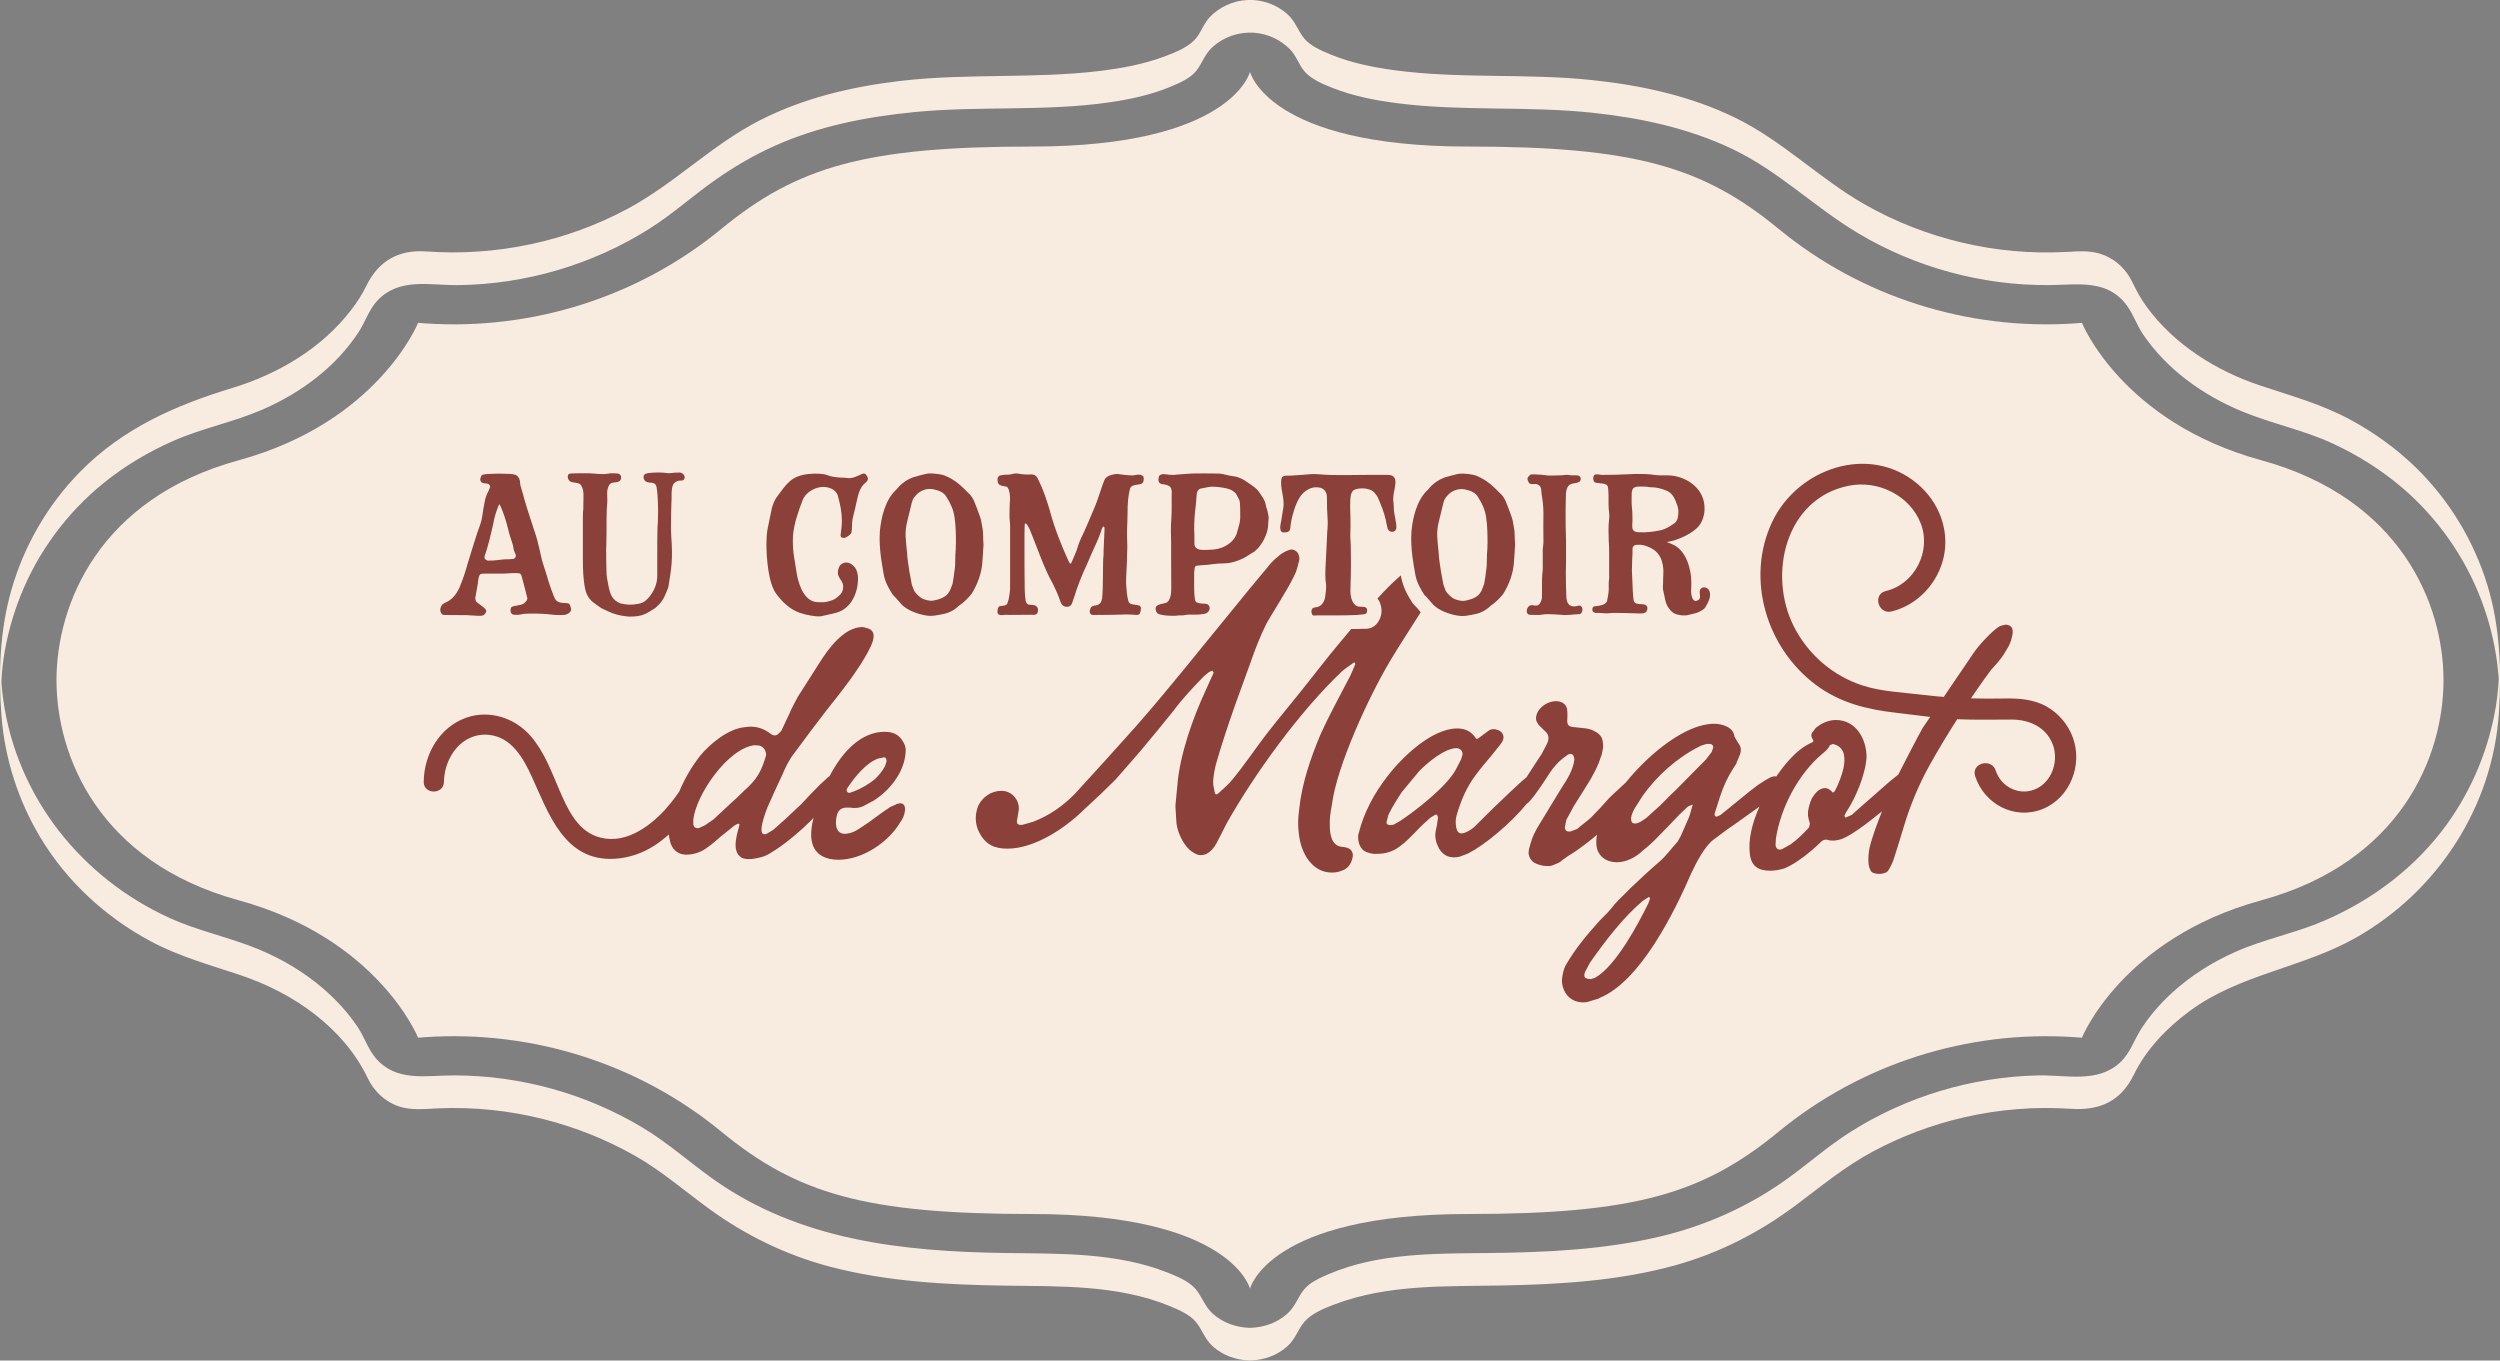 <svg width="147" height="80" viewBox="0 0 147 80" fill="none" xmlns="http://www.w3.org/2000/svg">
<rect x="0" y="0" width="147" height="80" fill="#808080" stroke="none"/>
<g clip-path="url(#clip0_43_6419)">
<path d="M73.503 78.08C72.687 78.055 71.919 77.79 71.306 77.241C70.83 76.815 70.686 76.232 70.288 75.781C69.885 75.324 69.206 75.047 68.658 74.829C65.648 73.633 62.296 73.723 59.115 73.677C53.055 73.59 47.01 72.936 41.952 69.343C40.536 68.338 39.254 67.182 37.757 66.287C36.1 65.297 34.309 64.531 32.447 64.016C30.573 63.498 28.628 63.233 26.683 63.233C25.021 63.233 23.271 63.641 22.063 62.182C21.639 61.67 21.422 60.982 21.052 60.422C20.491 59.573 19.796 58.813 19.026 58.146C17.887 57.16 16.574 56.385 15.182 55.809C13.483 55.107 11.675 54.749 9.993 53.986C4.769 51.618 0.984 46.841 0.192 41.15C0.152 40.865 0.12 40.578 0.096 40.291C0.081 40.115 0.07 39.939 0.062 39.763L0.056 39.623C0.042 39.074 0.04 39.385 0.051 40.553C0.083 39.933 0.121 39.318 0.213 38.702C0.4 37.439 0.739 36.199 1.214 35.013C2.242 32.445 3.924 30.163 6.077 28.415C7.326 27.402 8.717 26.572 10.191 25.924C11.879 25.181 13.696 24.83 15.387 24.103C17.648 23.131 19.754 21.587 21.099 19.505C21.485 18.907 21.707 18.184 22.197 17.666C23.476 16.309 25.277 16.783 26.93 16.765C30.893 16.72 34.821 15.568 38.17 13.459C39.551 12.589 40.754 11.493 42.088 10.56C43.141 9.823 44.253 9.17 45.421 8.635C48.06 7.426 50.931 6.864 53.809 6.586C57.604 6.22 61.451 6.563 65.224 6.019C66.443 5.842 67.673 5.583 68.814 5.105C69.326 4.891 69.999 4.61 70.35 4.153C70.709 3.686 70.844 3.172 71.307 2.756C71.959 2.172 72.836 1.868 73.712 1.923C74.514 1.973 75.281 2.322 75.845 2.892C76.235 3.287 76.369 3.819 76.721 4.217C77.124 4.673 77.801 4.949 78.351 5.168C79.573 5.653 80.885 5.907 82.185 6.072C85.969 6.554 89.813 6.225 93.61 6.627C96.456 6.928 99.284 7.53 101.875 8.768C104.596 10.067 106.689 12.178 109.251 13.71C112.62 15.726 116.537 16.789 120.469 16.764C122.158 16.752 123.925 16.391 125.069 17.976C125.438 18.487 125.648 19.119 126.004 19.648C127.4 21.72 129.532 23.238 131.825 24.187C133.591 24.918 135.469 25.287 137.208 26.099C138.65 26.772 140.008 27.623 141.22 28.653C143.317 30.436 144.938 32.739 145.909 35.307C146.358 36.493 146.672 37.731 146.834 38.989C146.865 39.226 146.891 39.464 146.911 39.703C146.926 39.879 146.937 40.055 146.945 40.231L146.95 40.371C146.965 40.92 146.967 40.61 146.956 39.441C146.92 40.11 146.877 40.772 146.772 41.436C146.374 43.957 145.38 46.382 143.885 48.456C142.053 50.996 139.497 52.926 136.619 54.157C134.925 54.881 133.103 55.228 131.422 55.979C130.086 56.575 128.832 57.362 127.75 58.346C127.052 58.981 126.421 59.696 125.909 60.489C125.484 61.146 125.252 61.928 124.669 62.47C123.338 63.708 121.474 63.197 119.835 63.234C117.891 63.278 115.956 63.586 114.096 64.146C112.245 64.702 110.471 65.508 108.838 66.537C107.411 67.435 106.169 68.574 104.784 69.53C102.629 71.017 100.24 72.076 97.69 72.689C94.367 73.486 90.909 73.642 87.505 73.678C84.395 73.711 81.062 73.666 78.145 74.91C77.655 75.119 77.038 75.386 76.689 75.81C76.313 76.265 76.168 76.82 75.702 77.238C75.089 77.788 74.321 78.052 73.505 78.078C73.471 78.078 73.51 79.998 73.505 79.998C74.321 79.972 75.089 79.707 75.702 79.157C76.178 78.731 76.323 78.148 76.72 77.697C77.145 77.214 77.875 76.927 78.458 76.704C81.612 75.496 85.087 75.65 88.401 75.585C91.791 75.518 95.241 75.307 98.522 74.394C101.096 73.677 103.464 72.463 105.596 70.867C107.072 69.762 108.457 68.608 110.091 67.728C111.791 66.812 113.616 66.128 115.5 65.696C117.547 65.227 119.666 65.057 121.762 65.198C123.47 65.314 124.71 64.756 125.471 63.188C126.197 61.694 127.426 60.429 128.751 59.449C131.682 57.281 135.37 56.918 138.505 55.149C143.339 52.42 146.579 47.427 146.937 41.892C147.098 39.395 146.998 36.836 146.266 34.429C145.468 31.806 144.011 29.398 142.041 27.481C140.887 26.358 139.566 25.41 138.146 24.649C136.467 23.75 134.698 23.269 132.904 22.67C130.304 21.802 127.855 20.268 126.225 18.04C125.888 17.58 125.627 17.105 125.383 16.594C125.042 15.883 124.484 15.322 123.75 15.015C123 14.7 122.264 14.773 121.478 14.815C117.376 15.033 113.238 14.061 109.67 12.034C106.984 10.507 104.82 8.282 102.021 6.918C99.39 5.636 96.511 5.015 93.613 4.708C89.748 4.299 85.832 4.649 81.985 4.127C80.717 3.955 79.436 3.696 78.249 3.207C77.727 2.993 77.061 2.714 76.691 2.265C76.315 1.809 76.17 1.254 75.704 0.837C75.052 0.252 74.176 -0.052 73.299 0.003C72.497 0.054 71.73 0.403 71.166 0.972C70.764 1.379 70.631 1.932 70.256 2.331C69.825 2.791 69.125 3.071 68.552 3.29C67.297 3.772 65.951 4.019 64.62 4.178C60.765 4.635 56.861 4.304 52.997 4.752C50.129 5.084 47.292 5.747 44.707 7.06C41.892 8.489 39.69 10.776 36.92 12.267C33.307 14.214 29.171 15.078 25.076 14.785C23.439 14.668 22.257 15.335 21.542 16.807C21.3 17.303 20.999 17.768 20.664 18.206C18.932 20.475 16.362 21.992 13.65 22.816C10.293 23.835 7.206 25.202 4.715 27.736C2.799 29.684 1.403 32.106 0.66 34.725C-0.015 37.093 -0.099 39.629 0.085 42.069C0.275 44.594 1.069 47.071 2.374 49.245C3.927 51.831 6.2 53.922 8.863 55.348C10.542 56.247 12.312 56.728 14.105 57.327C15.694 57.858 17.207 58.625 18.528 59.655C19.832 60.673 20.916 61.915 21.627 63.402C21.982 64.144 22.578 64.724 23.353 65.021C24.128 65.318 24.977 65.202 25.82 65.168C27.889 65.086 29.971 65.301 31.979 65.81C33.852 66.284 35.66 67.008 37.34 67.961C38.905 68.851 40.236 70.012 41.681 71.067C43.837 72.639 46.228 73.804 48.814 74.484C52.161 75.363 55.668 75.545 59.114 75.596C62.324 75.641 65.733 75.544 68.762 76.79C69.284 77.006 69.948 77.283 70.319 77.733C70.695 78.188 70.841 78.743 71.306 79.161C71.919 79.71 72.687 79.975 73.503 80C73.498 80 73.538 78.082 73.503 78.08Z" fill="#F7ECDF"/>
<path d="M132.963 27.063C124.76 24.82 122.417 18.984 122.417 18.984C122.417 18.984 122.26 19 121.976 19.017C115.682 19.436 109.445 17.456 104.584 13.459C100.139 9.804 96.126 8.617 86.306 8.617C74.559 8.617 73.5 4.224 73.5 4.224C73.5 4.224 72.44 8.617 60.694 8.617C50.875 8.617 46.861 9.804 42.416 13.459C37.555 17.456 31.318 19.436 25.024 19.017C24.74 18.998 24.584 18.984 24.584 18.984C24.584 18.984 22.24 24.82 14.037 27.063C5.833 29.307 3.322 35.524 3.322 40.001C3.322 44.477 5.833 50.693 14.037 52.938C22.24 55.181 24.584 61.017 24.584 61.017C24.584 61.017 24.74 61.002 25.024 60.984C31.318 60.565 37.555 62.545 42.416 66.542C46.861 70.197 50.875 71.384 60.694 71.384C72.441 71.384 73.5 75.777 73.5 75.777C73.5 75.777 74.56 71.384 86.306 71.384C96.126 71.384 100.139 70.197 104.584 66.542C109.445 62.545 115.682 60.565 121.976 60.984C122.26 61.003 122.417 61.017 122.417 61.017C122.417 61.017 124.76 55.181 132.963 52.938C141.167 50.694 143.678 44.477 143.678 40.001C143.678 35.524 141.167 29.308 132.963 27.063Z" fill="#F7ECDF"/>
<path d="M52.035 43.028C50.6 43.028 49.51 44.24 48.778 45.637C48.716 45.667 48.641 45.738 48.531 45.848L48.231 46.12C47.834 46.515 47.458 46.91 47.087 47.31C46.861 47.53 46.39 47.951 46.164 48.175L45.467 48.795L45.096 49.019C44.399 49.313 45.048 47.68 45.122 47.482C45.396 46.842 45.692 46.222 45.992 45.576C46.19 45.106 46.416 44.636 46.737 44.241C47.333 43.424 47.956 42.608 48.578 41.791C49.372 40.803 50.591 39.267 51.139 38.129C51.24 37.932 51.337 37.708 51.364 37.489C51.39 37.264 51.316 37.089 51.139 36.993C51.09 36.966 51.041 36.94 50.989 36.94L50.843 36.892C50.79 36.892 50.742 36.87 50.715 36.87C49.62 36.87 48.676 38.178 48.155 39.021L46.91 40.975C46.737 41.296 46.562 41.62 46.416 41.964L45.939 42.978L45.793 43.127C45.643 43.276 45.493 43.276 45.321 43.153C44.871 42.806 44.372 42.657 43.803 42.758C42.832 42.833 41.736 43.746 41.167 44.44C40.656 45.1 40.251 45.8 39.94 46.545C39.776 46.782 39.607 47.016 39.424 47.238C39.33 47.353 39.216 47.464 39.128 47.587C38.117 48.693 36.608 49.751 35.036 49.166C33.883 48.737 33.331 47.473 32.881 46.429C32.409 45.334 31.994 44.192 31.2 43.276C30.278 42.214 28.774 41.72 27.419 42.199C25.838 42.758 24.932 44.351 24.914 45.971C24.905 46.733 26.095 46.733 26.104 45.971C26.121 44.527 27.165 43.049 28.753 43.21C30.082 43.345 30.772 44.58 31.268 45.665C32.263 47.839 33.194 50.677 36.153 50.495C36.983 50.445 37.791 50.169 38.486 49.715C38.781 49.522 39.062 49.303 39.327 49.067C39.332 49.124 39.34 49.181 39.349 49.239L39.424 49.56C39.424 49.586 39.45 49.612 39.45 49.635C39.596 50.03 39.944 50.254 40.347 50.254C40.792 50.254 41.239 50.105 41.587 49.832C41.888 49.635 42.135 49.389 42.409 49.165L43.181 48.546L43.407 48.422L43.482 48.471C43.456 48.743 42.908 50.029 43.606 50.429C43.779 50.526 44.031 50.526 44.251 50.504C44.648 50.452 45.023 50.355 45.346 50.131C46.065 49.709 47.027 48.919 47.839 48.094C47.809 48.208 47.782 48.318 47.76 48.423C47.707 48.77 47.659 49.117 47.734 49.465C47.885 50.281 48.581 50.554 49.301 50.554C50.696 50.554 52.237 49.54 52.934 48.349C53.084 48.152 53.181 47.932 53.208 47.682C53.257 47.335 53.084 47.164 52.784 47.26C52.736 47.26 52.709 47.286 52.66 47.313L52.333 47.458C52.284 47.483 52.262 47.51 52.236 47.533C51.989 47.682 51.737 47.879 51.49 48.055C51.168 48.301 50.842 48.526 50.492 48.744C50.271 48.893 50.047 48.994 49.773 49.021C49.473 49.07 49.252 48.92 49.177 48.622C49.129 48.376 49.151 48.131 49.226 47.88C49.301 47.635 49.473 47.511 49.724 47.486H49.971C50.271 47.534 50.518 47.511 50.744 47.41L51.291 47.116C51.339 47.116 51.366 47.091 51.388 47.064C52.283 46.497 53.083 45.505 53.228 44.442C53.254 44.218 53.282 44.02 53.206 43.823C52.98 43.279 52.632 43.033 52.036 43.033L52.035 43.028ZM44.001 46.268C43.679 46.541 43.406 46.861 43.079 47.133L41.962 48.174L41.463 48.521L41.092 48.693C40.915 48.718 40.792 48.644 40.765 48.468V48.223C40.893 46.787 42.783 43.994 44.372 43.818L44.672 43.844C44.898 43.919 45.048 44.138 45.048 44.388V44.41C44.796 45.227 44.624 45.649 44.001 46.268ZM52.035 45.057C51.885 45.351 51.66 45.601 51.44 45.821C51.064 46.119 50.641 46.369 50.194 46.541L49.969 46.616C49.845 46.642 49.743 46.515 49.796 46.392L49.872 46.268C50.269 45.676 50.914 44.881 51.611 44.609L51.96 44.534C52.061 44.511 52.132 44.609 52.132 44.758L52.035 45.057Z" fill="#8B4039"/>
<path d="M79.086 49.817L78.892 49.791C78.309 49.734 78.195 49.071 78.195 48.601C78.169 48.188 78.226 47.775 78.31 47.358C78.585 45.066 80.5 40.925 81.775 38.8C82.305 37.917 82.887 37.031 83.444 36.148C83.474 36.1 83.505 36.047 83.536 35.999C83.496 35.951 83.46 35.907 83.421 35.863C83.342 35.767 83.262 35.67 83.169 35.586C83.121 35.538 83.077 35.485 83.037 35.428C82.781 35.029 82.503 34.545 82.389 33.939C82.38 33.904 82.375 33.864 82.371 33.829C81.877 34.256 81.395 34.747 80.994 35.195C81.06 35.273 81.118 35.366 81.153 35.467C81.36 36.043 81.13 36.46 80.972 36.653C80.809 36.855 80.566 36.974 80.306 36.974H80.112C79.904 36.987 79.679 36.987 79.45 36.987C79.025 37.488 78.611 37.992 78.195 38.497C77.754 39.046 77.308 39.626 76.867 40.179C76.059 41.202 75.225 42.194 74.447 43.191C73.755 44.1 73.119 45.066 72.369 45.953C72.143 46.199 71.896 46.419 71.645 46.642C71.534 46.752 71.451 46.725 71.424 46.585L71.34 46.146C71.314 45.76 71.398 45.4 71.477 45.013C71.811 43.823 72.201 42.664 72.616 41.478L73.508 39.019C73.782 38.22 74.091 37.416 74.479 36.644C74.811 36.064 75.171 35.511 75.503 34.932C75.755 34.519 76.006 34.076 76.2 33.636C76.279 33.416 76.337 33.166 76.394 32.947C76.42 32.838 76.394 32.697 76.337 32.562C76.253 32.394 76.032 32.254 75.811 32.337C75.559 32.42 75.308 32.562 75.114 32.755C74.867 32.947 74.673 33.167 74.505 33.387C73.781 34.243 73.061 35.126 72.369 35.982C70.505 38.248 68.705 40.54 66.759 42.748C66.123 43.468 65.483 44.157 64.847 44.873C64.317 45.453 63.761 46.063 63.209 46.669C62.512 47.389 61.682 47.968 60.737 48.324L60.154 48.491C59.849 48.548 59.734 48.434 59.819 48.131C59.849 47.968 59.876 47.801 59.902 47.635C59.96 47.112 59.571 46.533 58.931 46.502H58.873C58.29 46.502 57.766 46.862 57.514 47.389C57.32 47.912 57.32 48.434 57.572 48.935C57.934 49.651 58.46 49.901 59.236 49.901C60.82 49.901 62.621 48.711 63.734 47.609C64.374 47.029 64.983 46.45 65.592 45.84C66.065 45.291 66.564 44.738 67.036 44.185C67.703 43.386 68.369 42.582 69.009 41.783C69.534 41.063 70.174 40.404 70.783 39.768L71.087 39.518L71.281 39.435L71.365 39.55L70.892 40.599C70.147 42.197 69.37 44.379 69.229 46.174L69.118 47.333V47.469C69.144 47.719 69.144 48.079 69.176 48.409C69.255 49.019 69.644 49.845 70.2 50.148C70.451 50.315 70.698 50.315 70.95 50.205C71.201 50.065 71.365 49.872 71.506 49.625C71.727 49.212 71.921 48.822 72.115 48.435C73.78 45.484 76.392 41.866 78.917 39.464C79.138 39.271 79.416 39.104 79.637 38.937L79.694 39.047C79.553 39.354 79.443 39.683 79.279 39.96C78.723 41.036 78.14 42.085 77.642 43.192C77.058 44.597 76.555 46.033 76.392 47.583C76.308 48.163 76.308 48.742 76.418 49.322C76.586 50.288 77.221 51.306 78.307 51.306C78.501 51.306 78.695 51.281 78.89 51.197C79.248 51.087 79.442 50.811 79.526 50.451C79.61 50.121 79.443 49.871 79.085 49.818L79.086 49.817Z" fill="#8B4039"/>
<path d="M121.879 43.349C121.591 42.589 121.039 41.93 120.321 41.534C119.526 41.096 118.665 41.055 117.777 41.072C117.147 41.084 116.519 41.081 115.892 41.063C116.515 40.142 116.974 39.518 117.08 39.38C117.385 39.047 117.72 38.691 117.941 38.274C118.109 38.028 118.246 37.751 118.303 37.448C118.356 37.281 118.356 37.115 118.329 36.978C118.303 36.895 118.246 36.838 118.161 36.785C118.082 36.755 118.025 36.728 117.94 36.728C117.803 36.754 117.661 36.785 117.552 36.838C117.137 37.088 116.302 37.997 116.055 38.384L114.293 40.979C113.873 40.946 113.452 40.905 113.031 40.853C111.863 40.711 110.618 40.668 109.499 40.3C107.757 39.729 106.324 38.486 105.493 36.865C103.929 33.817 104.958 29.303 108.719 28.559C110.433 28.22 112.306 29.129 112.944 30.787C113.569 32.409 112.594 34.348 110.884 34.754C110.1 34.94 110.433 36.14 111.217 35.954C112.762 35.587 113.966 34.265 114.295 32.73C114.637 31.127 113.987 29.492 112.739 28.444C109.918 26.075 105.698 27.531 104.206 30.686C102.63 34.018 103.857 38.089 106.768 40.266C108.199 41.338 109.788 41.718 111.531 41.916C112.187 41.99 112.84 42.081 113.495 42.154L113.054 42.802C112.722 43.382 112.083 44.655 111.778 45.234C111.743 45.296 111.686 45.406 111.615 45.555H111.61C111.588 45.568 111.571 45.581 111.557 45.594L111.112 45.954C110.865 46.174 109.448 47.416 109.195 47.636L108.891 47.913L108.503 48.08L108.45 47.97L108.56 47.746C109.116 46.92 109.7 45.511 109.753 44.518C109.753 43.469 109.144 42.336 107.947 42.336C107.559 42.336 107.144 42.499 106.839 42.749C106.782 42.775 106.729 42.832 106.703 42.889L106.619 42.999C106.589 43.025 106.562 43.082 106.536 43.109C106.478 43.219 106.51 43.355 106.589 43.469C106.646 43.579 106.646 43.605 106.536 43.662C106.037 43.882 105.648 44.211 105.286 44.598C105.012 44.887 104.726 45.247 104.447 45.656C104.341 45.638 104.23 45.656 104.12 45.704C103.841 45.84 103.59 46.007 103.343 46.174C102.813 46.56 101.705 47.5 101.175 47.913L101.011 47.996C100.896 48.049 100.813 47.996 100.813 47.856L101.122 46.89C101.316 46.284 101.563 45.731 101.899 45.208L102.093 44.905C102.119 44.848 102.119 44.791 102.146 44.765L102.314 44.352C102.398 44.102 102.372 43.882 102.204 43.689L101.983 43.303C101.925 42.75 101.258 42.557 100.786 42.557C99.188 42.557 97.06 44.204 95.594 46.013C95.59 46.017 95.585 46.022 95.585 46.022C95.267 46.333 94.928 46.618 94.623 46.921C94.266 47.334 93.903 47.72 93.516 48.107C93.264 48.327 92.985 48.52 92.738 48.743L92.376 48.879C92.155 48.936 92.014 48.853 92.014 48.629L92.098 48.216L92.543 47.39C92.875 46.863 93.21 46.341 93.514 45.84C93.761 45.401 93.987 44.984 94.123 44.518C94.149 44.461 94.149 44.435 94.181 44.378L94.264 43.939C94.264 43.439 94.181 43.193 93.708 42.969C93.514 42.859 93.289 42.833 93.042 42.806L92.486 42.749C92.239 42.723 92.154 42.613 92.154 42.389C92.154 42.196 92.18 42.003 92.154 41.809C92.154 41.423 91.845 41.229 91.487 41.229C91.068 41.229 90.569 41.506 90.375 41.949C90.292 42.169 90.292 42.388 90.433 42.555C90.459 42.581 90.459 42.612 90.486 42.638L90.765 42.915C91.069 43.161 91.127 43.385 90.959 43.745L90.654 44.325C90.375 44.764 90.071 45.208 89.793 45.647C89.78 45.665 89.771 45.682 89.758 45.704C89.272 46.086 88.204 47.149 87.768 47.553C87.41 47.913 87.048 48.273 86.686 48.629C86.518 48.769 86.355 48.879 86.13 48.962C85.852 49.072 85.689 48.962 85.632 48.685C85.579 48.408 85.579 48.162 85.657 47.912C85.909 47.056 86.245 46.256 86.797 45.537C87.159 45.041 87.574 44.597 87.936 44.132C88.077 43.939 88.24 43.772 88.351 43.579C88.492 43.302 88.351 42.999 88.046 42.916C87.91 42.859 87.742 42.859 87.605 42.916C87.575 42.942 87.548 42.942 87.522 42.969L86.966 43.386C86.855 43.469 86.798 43.469 86.745 43.356C86.466 42.97 86.104 42.833 85.69 42.833C84.189 42.833 82.441 44.519 81.58 45.648C80.803 46.644 80.194 47.777 79.885 49.02C79.859 49.073 79.859 49.156 79.859 49.213V49.292L79.885 49.485C79.942 49.762 80.079 49.985 80.331 50.095C80.552 50.178 80.776 50.231 80.997 50.205C81.47 50.205 81.911 50.065 82.273 49.792C82.635 49.542 82.913 49.239 83.218 48.936C83.496 48.629 83.801 48.356 84.106 48.08L84.384 47.913C84.495 47.856 84.552 47.97 84.552 48.106C84.526 48.356 84.469 48.659 84.411 48.905C84.358 49.238 84.442 49.568 84.605 49.871C84.799 50.231 85.161 50.481 85.691 50.398C85.744 50.398 85.775 50.372 85.828 50.372L86.273 50.205C86.299 50.179 86.357 50.179 86.384 50.148C87.293 49.687 88.838 48.413 89.774 47.259C89.915 47.18 90.136 46.881 90.215 46.78C90.547 46.341 90.851 45.871 91.156 45.401C91.35 45.124 91.576 44.848 91.849 44.628L92.183 44.378C92.435 44.242 92.571 44.404 92.571 44.681C92.514 45.208 92.156 45.84 91.847 46.284C91.406 47 90.96 47.746 90.519 48.466C90.293 48.822 90.099 49.212 89.989 49.625C89.936 49.792 89.878 49.985 89.878 50.178C89.904 50.398 90.014 50.591 90.213 50.727C90.434 50.841 90.681 50.919 90.933 50.919C91.127 50.95 91.295 50.894 91.458 50.81C91.626 50.757 91.767 50.674 91.878 50.564C92.099 50.397 92.319 50.257 92.544 50.121C92.888 49.892 93.432 49.488 93.908 49.084C93.859 49.291 93.855 49.502 93.873 49.708C93.93 50.341 94.456 50.701 95.07 50.701C95.626 50.701 96.209 50.398 96.597 50.012C96.844 49.819 97.07 49.626 97.289 49.406C97.788 48.906 98.26 48.41 98.759 47.887L99.258 47.417L99.536 47.307C99.453 47.553 99.4 47.83 99.315 48.049L98.843 49.129L98.648 49.485C98.287 49.871 97.982 50.315 97.567 50.675C96.984 51.171 96.428 51.698 95.872 52.221C95.567 52.551 95.236 52.827 94.927 53.187C94.68 53.52 94.375 53.824 94.066 54.127C93.32 54.957 92.622 55.783 92.071 56.749C91.93 56.999 91.877 57.302 91.845 57.579C91.819 58.159 92.124 58.655 92.595 58.848C92.816 58.931 93.041 58.958 93.262 58.931C93.319 58.931 93.345 58.905 93.372 58.905L93.928 58.738C93.986 58.738 94.012 58.712 94.039 58.685C96.454 57.715 98.453 53.631 99.45 51.339C99.702 50.786 100.258 49.71 100.784 49.35L101.561 48.77C102.011 48.472 102.836 47.866 103.459 47.426C103.03 48.383 102.779 49.388 102.894 50.232C102.977 50.952 103.424 51.198 104.086 51.198C104.365 51.198 104.642 51.145 104.921 51.062C105.613 50.785 106.532 50.039 107.057 49.516C107.167 49.406 107.282 49.349 107.445 49.376C107.67 49.459 107.917 49.433 108.142 49.376C108.672 49.266 109.709 48.481 110.663 47.708C110.416 48.322 110.178 48.972 110.001 49.569C109.899 49.907 109.86 50.232 109.86 50.565C109.86 50.785 109.886 51.004 110.001 51.198C110.111 51.448 110.852 51.448 111.02 51.198C111.157 50.978 111.272 50.759 111.352 50.509C111.435 50.259 111.709 49.403 111.952 48.577C112.323 47.343 112.822 46.149 113.444 45.021C113.989 44.041 114.559 43.108 115.083 42.289C116.151 42.339 117.217 42.31 118.286 42.31C119.318 42.31 120.308 42.749 120.698 43.76C121.056 44.692 120.698 45.894 119.776 46.358C118.805 46.848 117.67 46.308 117.346 45.308C117.099 44.548 115.889 44.874 116.139 45.639C116.673 47.279 118.447 48.233 120.102 47.572C121.726 46.923 122.482 44.952 121.876 43.353L121.879 43.349ZM82.331 48.271L81.943 48.491L81.749 48.517C81.608 48.517 81.524 48.464 81.524 48.354L81.639 47.911C81.86 47.441 82.137 47.028 82.416 46.585L83.471 45.316C83.943 44.846 84.94 43.99 85.66 43.99C85.885 44.016 86.022 44.183 85.995 44.376L85.911 44.653L85.58 45.29C85.05 46.256 83.218 47.692 82.33 48.271H82.331ZM97.013 52.855L96.93 53.1C96.32 54.343 95.013 56.801 93.795 57.491L93.544 57.574C93.209 57.548 93.071 57.491 93.209 57.131L93.487 56.608C94.379 55.34 95.404 53.983 96.599 52.965L96.904 52.772C96.957 52.714 97.04 52.772 97.014 52.855H97.013ZM100.734 43.964L100.651 44.21L100.316 44.653C99.707 45.259 99.123 45.869 98.514 46.475C98.205 46.752 97.931 47.055 97.622 47.358L96.792 48.104C96.624 48.214 96.457 48.354 96.262 48.407C96.015 48.464 95.904 48.38 95.904 48.104C95.93 47.911 96.015 47.718 96.125 47.524L96.598 46.778C97.428 45.619 98.593 44.569 99.899 43.906C100.036 43.823 100.204 43.796 100.345 43.743H100.566C100.676 43.769 100.76 43.853 100.734 43.963V43.964ZM107.894 46.502C107.81 46.612 107.783 46.642 107.7 46.532C107.589 46.417 107.448 46.339 107.312 46.339C107.175 46.339 107.06 46.392 106.924 46.475C106.756 46.611 106.645 46.778 106.536 46.945C106.425 47.195 106.342 47.468 106.31 47.743V47.968C106.341 48.131 106.368 48.271 106.425 48.434L106.368 48.658C106.036 49.018 105.675 49.374 105.286 49.65L104.788 49.927C104.562 50.01 104.426 49.901 104.4 49.676L104.426 49.291C104.704 47.499 105.728 45.537 107.118 44.351C107.312 44.184 107.506 44.048 107.59 43.824L107.754 43.745C108.089 43.798 108.342 44.018 108.421 44.351C108.478 44.628 108.451 44.904 108.395 45.177C108.284 45.647 108.116 46.064 107.896 46.503L107.894 46.502Z" fill="#8B4039"/>
<path d="M33.505 35.564C33.483 35.506 33.419 35.468 33.349 35.468C33.301 35.459 33.252 35.468 33.204 35.459C32.711 35.448 32.643 35.245 32.577 35.086C32.457 34.787 32.351 34.501 32.254 34.191C32.206 33.998 32.135 33.796 32.074 33.594C31.99 33.33 31.893 33.054 31.831 32.782C31.703 32.206 31.58 31.632 31.377 31.082C31.354 31.034 31.342 30.976 31.328 30.928C31.271 30.749 31.209 30.555 31.148 30.375C31.042 30.029 30.922 29.694 30.825 29.338C30.777 29.146 30.728 28.953 30.666 28.763C30.622 28.632 30.583 28.513 30.583 28.382C30.583 28.214 30.477 27.973 30.296 27.916C30.199 27.89 30.116 27.877 30.018 27.868C29.877 27.854 29.718 27.868 29.577 27.854C29.418 27.854 29.277 27.841 29.118 27.854C28.937 27.868 28.364 27.854 28.314 27.96C28.265 28.065 28.192 28.189 28.28 28.32C28.381 28.473 28.634 28.377 28.757 28.487C28.859 28.579 28.819 28.632 28.796 28.702C28.77 28.764 28.734 28.834 28.713 28.895C28.602 29.097 28.532 29.299 28.496 29.528C28.448 29.73 28.421 29.945 28.386 30.161C28.351 30.424 28.302 30.688 28.205 30.929C28.075 31.243 27.617 32.756 27.495 33.151C27.375 33.607 27.195 34.121 27.017 34.551C26.837 34.933 26.593 35.266 26.187 35.434C26.161 35.447 26.152 35.459 26.139 35.459C26.028 35.508 25.971 35.591 25.922 35.684C25.896 35.745 25.875 35.868 25.896 35.938C25.955 36.132 26.007 36.163 26.223 36.163C26.223 36.163 27.175 36.171 27.446 36.171C27.46 36.171 28.052 36.211 28.135 36.211H28.267C28.351 36.202 28.435 36.188 28.484 36.128C28.541 36.057 28.642 35.962 28.567 35.855C28.424 35.652 28.17 35.544 27.989 35.364C27.966 35.281 27.931 35.197 27.954 35.114C28.002 34.837 28.051 34.574 28.099 34.302C28.108 34.205 28.131 33.815 28.262 33.756C28.416 33.687 29.455 33.761 29.879 33.713C30.013 33.697 30.301 33.697 30.479 33.703C30.567 33.706 30.641 33.764 30.664 33.848C30.762 34.207 31.009 35.143 31.009 35.183C31.009 35.232 30.995 35.28 30.961 35.315C30.877 35.446 30.767 35.53 30.612 35.565C30.466 35.591 30.321 35.627 30.179 35.648C30.103 35.675 30.047 35.709 30.033 35.779C30.011 35.898 29.998 36.008 30.117 36.112C30.147 36.14 30.236 36.151 30.297 36.151C30.491 36.174 30.69 36.105 30.849 36.09C31.679 36.047 32.355 36.125 32.425 36.138C32.508 36.138 32.605 36.16 32.703 36.16C33.003 36.16 33.287 36.217 33.501 36.005C33.645 35.861 33.556 35.706 33.508 35.562L33.505 35.564ZM30.176 32.864C30.044 32.878 29.91 32.887 29.779 32.887C29.695 32.887 29.624 32.887 29.548 32.9C29.297 32.923 29.045 32.971 28.78 32.962H28.67C28.529 32.914 28.467 32.839 28.493 32.699C28.696 32.159 28.885 31.324 29.009 30.762C29.067 30.402 29.186 30.055 29.318 29.721C29.332 29.695 29.344 29.686 29.38 29.646C29.597 30.116 29.752 30.603 29.874 31.095C29.923 31.332 29.994 31.561 30.077 31.789C30.126 31.942 30.183 32.109 30.197 32.276C30.21 32.337 30.232 32.407 30.259 32.468C30.273 32.503 30.294 32.539 30.308 32.578C30.365 32.706 30.308 32.838 30.176 32.863V32.864Z" fill="#8B4039"/>
<path d="M39.958 27.784C39.79 27.784 39.609 27.793 39.441 27.818C39.309 27.841 39.163 27.805 39.031 27.793C38.708 27.77 38.079 27.779 37.928 27.876C37.776 27.971 37.842 28.247 37.99 28.319C38.1 28.374 38.25 28.389 38.347 28.389C38.467 28.403 38.55 28.465 38.59 28.582C38.599 28.608 38.599 28.644 38.612 28.665C38.674 28.999 38.696 29.719 38.696 30.101C38.696 30.303 38.682 30.496 38.682 30.698C38.682 30.804 38.66 30.914 38.66 31.019C38.646 31.559 38.646 32.086 38.646 32.622V33.808C38.66 34.239 38.514 34.634 38.261 34.989C38.129 35.182 37.904 35.412 37.665 35.474C37.522 35.512 37.07 35.627 36.483 35.481C36.001 35.292 35.883 34.953 35.786 34.488C35.751 34.251 35.68 34.009 35.666 33.759C35.653 33.35 35.644 32.933 35.644 32.516C35.63 32.348 35.653 32.182 35.653 32.002C35.666 31.488 35.666 30.974 35.666 30.448C35.68 30.233 35.666 30.005 35.689 29.776C35.715 29.539 35.715 29.297 35.702 29.06C35.689 28.916 35.716 28.762 35.778 28.608C35.822 28.485 35.897 28.402 36.038 28.379C36.122 28.379 36.206 28.354 36.294 28.345C36.352 28.331 36.414 28.305 36.471 28.248C36.535 28.156 36.518 28.088 36.511 28.007C36.503 27.915 36.387 27.84 36.294 27.84C36.114 27.826 35.919 27.817 35.738 27.853C35.535 27.888 35.332 27.876 35.138 27.867C35.041 27.853 34.935 27.841 34.838 27.841C34.693 27.827 34.56 27.827 34.419 27.827C34.128 27.827 33.84 27.827 33.554 27.841C33.457 27.841 33.395 27.903 33.386 27.999C33.372 28.153 33.469 28.306 33.611 28.346C33.77 28.381 33.934 28.386 34.057 28.438C34.153 28.478 34.189 28.569 34.225 28.644C34.287 28.784 34.308 28.929 34.308 29.075C34.308 29.299 34.308 29.527 34.299 29.742V29.91C34.286 30.041 34.273 30.173 34.273 30.304V32.851C34.273 33.448 34.287 34.037 34.405 34.62C34.476 34.946 34.622 35.217 34.887 35.423C35.041 35.542 35.2 35.648 35.355 35.757C35.955 36.055 36.295 36.2 37.002 36.257C37.828 36.257 38 36.069 38.445 35.805C38.507 35.757 38.577 35.722 38.626 35.66C38.794 35.515 38.926 35.348 39.032 35.16C39.08 35.063 39.31 34.55 39.31 34.453C39.381 34.01 39.456 33.566 39.491 33.127C39.526 32.636 39.513 32.143 39.477 31.67C39.464 31.393 39.442 31.108 39.455 30.831C39.455 30.436 39.464 30.027 39.477 29.636C39.491 29.407 39.491 29.193 39.491 28.977C39.504 28.784 39.513 28.595 39.61 28.438C39.895 28.143 40.102 28.337 40.21 28.201C40.348 28.03 40.175 27.793 39.959 27.784H39.958Z" fill="#8B4039"/>
<path d="M49.44 31.358C49.475 31.108 49.502 30.866 49.502 30.616C49.502 30.137 49.405 29.646 49.272 29.18C49.188 28.799 48.769 28.632 48.407 28.632C47.925 28.632 47.374 28.944 47.193 29.409C46.942 30.077 46.686 30.784 46.628 31.49C46.602 31.956 46.628 32.408 46.712 32.878C46.76 33.185 46.809 33.511 46.866 33.83C46.998 34.475 47.325 35.411 48.12 35.411H48.323C48.553 35.425 48.769 35.349 48.972 35.28C49.117 35.218 49.223 35.122 49.334 35.03C49.334 35.03 49.336 35.029 49.336 35.027C49.607 34.807 49.665 34.387 49.446 34.115C49.443 34.113 49.441 34.11 49.439 34.108C49.404 34.059 49.377 33.998 49.342 33.94C49.222 33.725 49.258 33.497 49.368 33.282C49.416 33.185 49.566 33.105 49.69 33.08C49.969 33.032 50.29 33.295 50.375 33.567C50.437 33.746 50.463 33.927 50.45 34.106C50.432 34.638 50.257 35.187 49.913 35.568L49.908 35.573C49.7 35.801 49.44 35.968 49.117 36.043C49.02 36.069 48.923 36.091 48.826 36.113C48.646 36.157 48.455 36.196 48.275 36.237C48.178 36.246 48.072 36.246 47.975 36.237C47.083 36.127 46.409 35.942 45.645 34.92C45.172 34.3 45.066 32.756 45.066 32.013C45.066 31.715 45.08 31.416 45.128 31.13C45.211 30.713 45.296 30.291 45.389 29.861C45.45 29.646 45.534 29.444 45.654 29.256C46.267 28.43 46.519 27.973 47.578 27.868C47.891 27.836 48.421 27.842 48.646 27.939C48.897 28.035 49.162 28.07 49.44 28.083C49.559 28.083 49.691 28.092 49.811 28.106C49.983 28.14 50.15 28.092 50.305 28.035C50.437 27.987 50.556 27.925 50.688 27.868C50.751 27.842 50.808 27.828 50.882 27.868C50.953 27.939 51.023 28.035 51.037 28.153C51.023 28.249 50.966 28.32 50.892 28.382C50.556 28.645 50.463 29.075 50.375 29.471C50.304 29.792 50.234 30.116 50.149 30.437C50.074 30.735 50.121 31.003 50.066 31.311C50.059 31.348 50.026 31.394 49.99 31.43C49.849 31.54 49.667 31.697 49.487 31.597C49.405 31.551 49.425 31.443 49.439 31.36L49.44 31.358Z" fill="#8B4039"/>
<path d="M57.757 30.985C57.722 30.761 57.686 30.533 57.602 30.318C57.505 30.041 57.399 29.769 57.289 29.492C57.227 29.338 57.143 29.207 57.037 29.084C56.521 28.57 56.22 28.245 55.545 27.96C55.384 27.891 54.874 27.82 54.583 27.841C54.5 27.841 53.731 28.043 53.669 28.07C53.312 28.214 52.998 28.43 52.747 28.737C52.72 28.776 52.698 28.799 52.671 28.82C52.049 29.408 51.806 30.436 51.735 31.261C51.7 31.753 51.735 32.254 51.797 32.746C51.846 33.092 51.903 33.439 51.965 33.787C52.049 34.225 52.252 34.599 52.495 34.968C52.685 35.148 52.844 35.363 53.021 35.552C53.355 35.885 53.927 36.099 54.436 36.187C54.619 36.219 54.804 36.221 54.988 36.192C55.191 36.16 55.443 36.113 55.564 36.083C56.076 35.953 56.375 35.627 56.388 35.614C56.604 35.483 57.072 35.052 57.191 34.815C57.491 34.302 57.698 33.739 57.756 33.138C57.791 32.757 57.804 32.374 57.831 32.005C57.792 31.659 57.831 31.324 57.756 30.986L57.757 30.985ZM56.207 31.966C56.207 32.176 56.191 32.386 56.176 32.595C56.159 32.833 56.175 33.074 56.158 33.308C56.135 33.558 56.026 34.287 56.012 34.322C55.842 34.755 55.811 35.14 54.873 35.315C54.672 35.352 54.383 35.27 54.233 35.196C54.117 35.14 53.857 34.93 53.744 34.717C53.668 34.537 53.598 34.357 53.576 34.168C53.5 33.808 53.444 33.448 53.395 33.092C53.36 32.899 53.347 32.697 53.333 32.491C53.298 32.184 53.276 31.872 53.25 31.547C53.236 31.227 53.276 30.902 53.36 30.595C53.444 30.248 53.529 29.902 53.612 29.563C53.647 29.432 53.683 29.326 53.767 29.23C53.795 29.196 53.822 29.162 53.851 29.129C53.995 28.959 54.189 28.84 54.405 28.785L54.416 28.782C54.563 28.745 54.716 28.738 54.865 28.767C55.18 28.829 55.501 28.94 55.657 29.229C55.895 29.602 56.063 29.97 56.125 30.401C56.203 30.927 56.209 31.445 56.209 31.966H56.207Z" fill="#8B4039"/>
<path d="M67.238 28.043C67.229 27.999 67.18 27.96 67.145 27.951C67.049 27.903 66.938 27.903 66.846 27.916C66.77 27.925 66.7 27.939 66.638 27.951C66.373 27.973 65.738 27.868 65.689 27.868C65.606 27.868 65.521 27.89 65.438 27.903C65.186 27.96 64.97 28.056 64.895 28.346C64.886 28.381 64.86 28.416 64.851 28.451C64.754 28.75 64.644 29.048 64.547 29.346C64.503 29.478 64.454 29.61 64.406 29.728C64.26 30.088 64.106 30.435 63.96 30.781C63.898 30.926 63.828 31.08 63.766 31.224C63.625 31.509 63.48 31.809 63.383 32.12C63.29 32.453 63.131 32.765 62.999 33.09C62.99 33.112 62.964 33.125 62.928 33.147C62.902 33.112 62.88 33.077 62.853 33.042C62.398 32.05 61.992 31.031 61.714 29.968C61.511 29.296 61.343 28.796 61.038 28.172C60.946 27.97 60.8 27.873 60.583 27.899C60.5 27.913 60.429 27.899 60.345 27.899C60.235 27.899 60.115 27.886 60.006 27.873C59.922 27.851 59.825 27.839 59.741 27.839C59.67 27.839 59.6 27.852 59.515 27.873C59.432 27.899 59.335 27.913 59.237 27.913C59.105 27.899 58.985 27.935 58.853 27.947C58.743 27.956 58.685 28.03 58.659 28.127C58.65 28.171 58.659 28.219 58.659 28.267C58.659 28.398 58.721 28.508 58.853 28.544C58.924 28.567 59.008 28.593 59.083 28.593C59.211 28.606 59.273 28.663 59.309 28.781C59.385 29.01 59.406 29.238 59.385 29.466C59.349 29.787 59.371 30.111 59.358 30.432C59.358 30.481 59.372 30.529 59.372 30.577C59.372 30.674 59.395 30.779 59.395 30.875V34.603C59.395 34.761 59.311 35.464 59.169 35.56C59.037 35.643 58.9 35.612 58.786 35.643C58.647 35.683 58.64 35.99 58.654 36.017C58.676 36.187 58.897 36.175 58.992 36.165C59.089 36.139 59.24 36.157 59.338 36.157C59.771 36.157 60.212 36.148 60.649 36.148C60.768 36.148 60.916 36.176 60.984 36.065C61.066 35.929 61.056 35.707 60.9 35.622C60.759 35.545 60.587 35.574 60.455 35.547C60.349 35.476 60.309 35.38 60.3 35.274C60.274 35.059 60.252 34.843 60.252 34.629C60.238 33.686 60.238 32.741 60.238 31.805C60.238 31.494 60.238 31.186 60.252 30.874C60.252 30.84 60.248 30.771 60.309 30.778C60.383 30.786 60.526 31.076 60.574 31.195C60.777 31.709 60.985 32.214 61.174 32.728C61.391 33.263 61.608 33.803 61.898 34.304C62.039 34.593 62.173 34.879 62.282 35.178C62.305 35.239 62.331 35.309 62.353 35.371C62.388 35.476 62.471 35.698 62.773 35.678C62.937 35.667 63.029 35.538 63.064 35.393C63.086 35.31 63.112 35.226 63.147 35.156C63.35 34.484 63.602 33.839 63.902 33.207C63.999 32.991 64.096 32.75 64.193 32.535C64.382 32.104 64.599 31.674 64.744 31.236C64.767 31.148 64.825 30.941 64.899 30.964C64.954 30.982 64.947 31.077 64.947 31.126C64.947 31.196 64.899 32.153 64.89 32.394V32.619C64.876 32.75 64.863 32.882 64.863 33.014C64.854 33.553 64.854 34.081 64.84 34.617C64.84 34.81 64.814 34.998 64.805 35.192C64.792 35.241 64.779 35.289 64.766 35.324C64.743 35.42 64.682 35.491 64.598 35.539C64.526 35.587 64.443 35.596 64.36 35.61C64.263 35.623 64.166 35.658 64.129 35.754C64.094 35.86 64.03 35.971 64.116 36.088C64.19 36.19 64.337 36.158 64.456 36.158C64.548 36.149 64.645 36.158 64.742 36.158C64.853 36.158 65.81 36.149 66.004 36.136C66.221 36.11 66.786 36.158 66.856 36.158C66.939 36.158 67.001 36.123 67.036 36.053C67.062 35.908 67.149 35.702 67.013 35.622C66.936 35.576 66.722 35.56 66.651 35.547C66.457 35.524 66.365 35.464 66.329 35.274C66.289 35.13 66.28 34.985 66.253 34.843C66.253 34.782 66.253 34.724 66.24 34.664C66.217 34.435 66.205 34.212 66.217 33.992C66.231 33.65 66.252 33.311 66.266 32.964C66.266 32.797 66.266 32.618 66.279 32.442C66.288 32.249 66.288 32.056 66.279 31.854C66.266 31.638 66.266 31.423 66.266 31.209C66.279 30.862 66.301 30.502 66.301 30.146C66.301 29.667 66.327 29.176 66.446 28.724C66.454 28.706 66.464 28.688 66.475 28.67C66.513 28.61 66.573 28.569 66.639 28.548C66.677 28.535 66.713 28.524 66.746 28.517C66.795 28.508 66.843 28.508 66.887 28.495C66.963 28.481 67.046 28.473 67.117 28.447C67.166 28.424 67.201 28.385 67.228 28.328C67.25 28.231 67.263 28.135 67.237 28.038L67.238 28.043Z" fill="#8B4039"/>
<path d="M74.487 29.91C74.452 29.839 74.438 29.756 74.425 29.685C74.381 29.396 74.154 29.102 74.005 28.895C73.847 28.675 73.599 28.535 73.383 28.382C73.14 28.202 72.875 28.056 72.562 28.008C72.345 27.986 72.121 27.925 71.904 27.877C71.758 27.842 71.604 27.842 71.445 27.842C70.999 27.842 70.557 27.828 70.112 27.842C69.966 27.842 69.092 27.917 68.995 27.925C68.801 27.925 68.62 27.903 68.439 27.877C68.347 27.877 68.25 27.89 68.165 27.973C68.121 28.087 68.097 28.197 68.13 28.308C68.155 28.387 68.224 28.448 68.306 28.463C68.362 28.475 68.418 28.481 68.478 28.487C68.618 28.513 68.752 28.549 68.849 28.68C68.883 28.785 68.911 28.895 68.897 29.001C68.883 29.515 68.911 30.042 68.871 30.555C68.836 30.998 68.849 31.428 68.862 31.872C68.862 32.794 68.862 33.698 68.871 34.607C68.871 34.87 68.836 35.375 68.523 35.458C68.346 35.515 68.171 35.498 67.997 35.647C67.918 35.742 67.962 35.862 67.962 35.888C67.997 36.042 68.094 36.112 68.236 36.138C68.488 36.2 68.779 36.209 69.044 36.209C69.136 36.209 69.219 36.197 69.318 36.186C69.354 36.182 69.463 36.186 69.463 36.186C69.525 36.186 69.583 36.186 69.644 36.173C69.776 36.138 69.909 36.138 70.041 36.138H70.433C70.544 36.138 70.641 36.111 70.747 36.103C71.21 36.073 71.225 35.549 70.924 35.511C70.884 35.498 70.84 35.493 70.795 35.493C70.654 35.493 70.509 35.48 70.362 35.422C70.314 35.383 70.279 35.335 70.265 35.264C70.256 35.168 70.243 35.076 70.23 34.966C70.208 34.535 70.217 34.105 70.217 33.675C70.23 33.592 70.23 33.507 70.243 33.424C70.243 33.328 70.291 33.28 70.375 33.266C70.52 33.244 70.653 33.231 70.794 33.222C70.94 33.222 71.073 33.209 71.214 33.183C71.479 33.148 71.708 33.126 71.973 33.126C72.348 33.126 72.78 32.995 73.138 32.809C73.253 32.748 73.355 32.686 73.451 32.621C73.522 32.577 73.606 32.516 73.682 32.481C73.986 32.292 74.269 31.884 74.427 31.48C74.427 31.48 74.429 31.479 74.432 31.476C74.515 31.251 74.568 31.032 74.568 30.843C74.568 30.733 74.582 30.628 74.595 30.518V30.399C74.556 30.232 74.547 30.066 74.485 29.907L74.487 29.91ZM72.84 30.937C72.805 31.068 72.769 31.192 72.734 31.323C72.575 31.885 71.975 32.241 71.424 32.303C71.181 32.337 70.956 32.325 70.727 32.337C70.51 32.337 70.258 32.267 70.233 32.012V31.968C70.233 31.679 70.233 31.393 70.219 31.108C70.219 30.651 70.245 30.199 70.307 29.742C70.316 29.72 70.316 29.694 70.316 29.685C70.329 29.479 70.351 29.29 70.364 29.097C70.364 28.944 70.427 28.82 70.558 28.737C70.727 28.702 70.868 28.68 71.026 28.645C71.124 28.619 71.23 28.619 71.326 28.619C71.605 28.619 71.905 28.668 72.17 28.729C72.241 28.752 72.311 28.778 72.373 28.8C72.541 28.883 72.687 28.993 72.757 29.181C72.792 29.257 72.84 29.326 72.876 29.41C72.902 29.481 72.911 29.555 72.911 29.639C72.925 29.841 72.925 30.056 72.925 30.258C72.938 30.487 72.911 30.724 72.841 30.939L72.84 30.937Z" fill="#8B4039"/>
<path d="M82.021 31.213C82.021 31.213 82.018 31.216 82.016 31.218C81.869 31.339 81.646 31.252 81.589 31.071C81.589 31.071 81.589 31.07 81.589 31.068C81.541 30.901 81.518 30.735 81.483 30.568C81.373 30.089 81.218 29.721 81.024 29.265C80.967 29.146 80.879 29.049 80.794 28.944C80.75 28.895 80.688 28.861 80.617 28.82C80.449 28.75 80.278 28.715 80.1 28.715C79.976 28.715 79.858 28.728 79.738 28.763C79.473 28.811 79.425 29.084 79.403 29.312C79.39 29.491 79.39 29.685 79.39 29.86C79.403 30.22 79.412 30.567 79.412 30.927C79.412 31.01 79.403 31.081 79.403 31.151C79.403 31.38 79.39 31.608 79.412 31.837C79.426 31.977 79.426 32.122 79.426 32.268C79.439 32.816 79.439 33.352 79.426 33.892C79.426 34.191 79.403 34.477 79.403 34.779C79.403 34.805 79.403 34.832 79.408 34.858C79.426 35.196 79.567 35.675 79.969 35.675C80.1 35.675 80.253 35.662 80.352 35.758C80.391 35.795 80.406 35.978 80.341 36.062C80.285 36.132 80.042 36.132 79.991 36.14C79.729 36.185 78.608 36.187 78.454 36.187H77.43C77.333 36.187 77.189 36.231 77.143 36.112C77.097 35.993 77.076 35.809 77.249 35.73C77.282 35.714 77.333 35.721 77.369 35.707C77.744 35.681 77.911 35.312 77.934 34.987C77.947 34.868 77.96 34.75 77.973 34.631C77.973 34.548 77.982 34.452 77.973 34.368C77.911 33.986 77.925 33.604 77.947 33.222C77.973 32.779 78.031 31.571 78.031 31.536C78.031 31.211 78.093 30.891 78.066 30.566C78.031 30.123 78.022 29.683 78.022 29.226C78.022 28.941 77.863 28.699 77.549 28.664C77.333 28.63 77.13 28.664 76.949 28.761C76.719 28.88 76.543 29.046 76.411 29.261C76.164 29.643 75.934 30.438 75.885 30.899C75.885 30.917 75.881 30.929 75.881 30.947C75.881 31.018 75.867 31.092 75.846 31.149C75.794 31.312 75.567 31.307 75.484 31.307C75.449 31.307 75.413 31.307 75.373 31.282C75.316 31.238 75.29 31.163 75.281 31.066C75.281 31.053 75.276 31.04 75.276 31.027C75.276 30.887 75.316 30.754 75.338 30.614C75.373 30.35 75.422 30.1 75.463 29.837C75.485 29.621 75.472 29.406 75.437 29.192C75.388 28.907 75.317 28.616 75.331 28.318C75.331 28.235 75.34 28.138 75.388 28.054C75.464 27.983 75.547 27.971 75.64 27.971C75.856 27.985 76.977 27.888 77.145 27.875C77.277 27.866 77.781 27.9 77.9 27.914C78.165 27.936 79.175 27.936 79.224 27.936C79.754 27.923 80.292 27.923 80.836 27.923H81.555C81.617 27.923 81.675 27.923 81.736 27.936C81.925 27.959 82.036 28.09 82.049 28.283C82.058 28.366 82.049 28.45 82.036 28.533C82.013 28.712 81.974 28.907 81.939 29.082C81.916 29.24 81.916 29.407 81.939 29.561C81.95 29.641 81.952 29.714 81.952 29.763C81.952 30.083 82.013 30.35 82.071 30.662C82.099 30.786 82.114 30.914 82.106 31.038C82.102 31.104 82.072 31.168 82.021 31.211V31.213Z" fill="#8B4039"/>
<path d="M92.878 35.608C92.839 35.603 92.804 35.61 92.72 35.64C92.345 35.715 92.144 35.55 92.105 35.169C92.082 34.655 92.07 34.203 92.07 33.676C92.07 33.447 92.083 33.224 92.083 33.004V31.797C92.057 31.191 92.057 30.58 92.057 29.97C92.057 29.741 92.071 29.505 92.071 29.277C92.071 28.978 92.082 28.584 92.368 28.465C92.465 28.416 92.684 28.416 92.781 28.368C92.83 28.346 92.894 28.321 92.913 28.285C92.966 28.189 92.959 28.072 92.887 28.008C92.869 27.992 92.839 27.973 92.83 27.973C92.781 27.96 92.733 27.951 92.684 27.951C92.53 27.951 92.371 27.96 92.23 27.925C92.057 27.903 91.916 27.951 91.757 27.951H91.709C91.581 27.951 91.434 27.96 91.303 27.96C91.148 27.96 91.003 27.973 90.857 27.937C90.712 27.915 90.571 27.915 90.412 27.903C90.368 27.903 90.046 27.861 89.971 27.925C89.786 28.08 89.781 28.162 89.887 28.368C89.98 28.548 90.236 28.404 90.413 28.487C90.467 28.513 90.54 28.558 90.572 28.618C90.638 28.75 90.629 28.895 90.643 29.027C90.705 29.396 90.753 29.756 90.753 30.137C90.74 30.699 90.753 31.275 90.753 31.845C90.753 31.92 90.753 31.989 90.74 32.051C90.714 32.205 90.714 32.35 90.714 32.49V33.052C90.714 33.267 90.727 33.495 90.691 33.724C90.669 33.939 90.669 34.155 90.669 34.369V35.036C90.678 35.168 90.643 35.291 90.585 35.41C90.523 35.55 90.426 35.625 90.281 35.612C90.175 35.598 90.049 35.554 89.946 35.612C89.783 35.703 89.707 35.977 89.84 36.103C89.881 36.144 89.946 36.151 89.994 36.151C90.197 36.151 90.391 36.174 90.585 36.151C90.74 36.126 90.885 36.112 91.04 36.112C91.291 36.126 91.556 36.126 91.808 36.151C92.17 36.2 92.532 36.112 92.889 36.112C92.903 36.112 92.924 36.09 92.952 36.078C93.122 35.903 93.05 35.634 92.882 35.608H92.878Z" fill="#8B4039"/>
<path d="M100.496 34.717C100.413 34.55 100.16 34.469 100.014 34.607C99.858 34.756 100.028 35.048 99.931 35.217C99.913 35.249 99.896 35.252 99.882 35.265C99.811 35.313 99.751 35.336 99.702 35.336C99.499 35.336 99.437 34.946 99.437 34.801C99.437 34.621 99.451 34.432 99.451 34.252C99.451 33.462 99.137 32.302 98.298 31.991C98.201 31.956 98.117 31.92 98.007 31.872C98.607 31.789 99.702 31.332 100.016 30.748C100.184 30.436 100.254 30.089 100.219 29.729C100.148 28.653 99.067 27.951 98.043 27.951H97.743C97.588 27.951 97.443 27.951 97.288 27.925C96.94 27.868 96.564 27.868 96.216 27.868C96.145 27.868 95.076 27.916 94.945 27.916C94.693 27.916 94.437 27.916 94.199 27.925C94.137 27.925 93.823 27.85 93.754 27.925C93.617 28.073 93.69 28.385 93.837 28.382C93.885 28.391 93.99 28.399 94.039 28.412C94.18 28.434 94.282 28.419 94.428 28.486C94.573 28.553 94.56 28.727 94.569 28.869C94.582 28.951 94.569 29.036 94.582 29.123C94.582 29.47 94.569 29.812 94.618 30.16C94.631 30.283 94.631 30.401 94.618 30.506C94.56 30.95 94.582 31.38 94.595 31.81C94.609 32.025 94.618 32.253 94.618 32.482V33.821C94.618 33.892 94.631 33.953 94.618 34.01C94.582 34.216 94.595 34.432 94.595 34.634C94.595 34.849 94.546 35.051 94.511 35.253C94.498 35.301 94.548 35.598 93.778 35.648C93.716 35.652 93.629 35.69 93.629 35.846C93.629 35.992 93.73 36.01 93.786 36.03C93.861 36.056 93.994 36.03 94.1 36.044C94.148 36.044 94.497 36.079 94.63 36.057C94.833 36.009 96.228 36.071 96.387 36.071C96.542 36.08 96.74 36.073 96.82 35.94C96.888 35.826 96.9 35.639 96.745 35.566C96.636 35.515 96.493 35.531 96.374 35.518C96.277 35.509 96.192 35.49 96.131 35.435C96.048 35.359 96.048 35.246 96.039 35.15C96.013 34.873 95.99 34.601 95.99 34.311C95.977 34.047 95.964 33.797 95.955 33.533C95.955 33.428 95.964 33.318 95.964 33.212C95.964 32.997 95.978 32.795 95.99 32.58V32.254C96.004 32.135 96.074 32.052 96.193 32.039C96.374 32.025 96.564 32.025 96.745 32.087C97.429 32.302 97.755 32.746 97.804 33.475C97.817 33.677 97.79 33.892 97.79 34.094C97.804 34.3 97.756 34.502 97.79 34.691C97.828 34.897 97.887 35.099 97.922 35.301C97.971 35.6 98.249 36.021 98.549 36.113C98.704 36.162 98.872 36.188 99.031 36.188C99.172 36.188 99.317 36.163 99.464 36.113C99.513 36.104 99.556 36.091 99.596 36.079C99.799 36.044 99.967 35.96 100.122 35.854C100.21 35.806 100.254 35.744 100.302 35.661C100.461 35.376 100.653 35.031 100.496 34.718V34.717ZM97.648 31.178C97.238 31.261 96.818 31.323 96.386 31.297C96.213 31.297 96.039 31.26 95.989 31.082C95.959 30.973 95.989 30.63 95.989 30.63C95.989 30.353 95.989 30.077 95.954 29.804C95.928 29.589 95.941 29.373 95.941 29.159C95.941 29.014 95.936 28.844 96.024 28.728C96.116 28.608 96.303 28.609 96.444 28.609C96.612 28.618 96.792 28.596 96.96 28.644C97.009 28.653 97.071 28.644 97.119 28.653C97.406 28.653 97.684 28.728 97.949 28.833C98.333 28.964 98.487 29.324 98.607 29.672C98.717 29.935 98.704 30.22 98.646 30.484C98.607 30.594 98.558 30.686 98.466 30.761C98.214 30.937 97.958 31.108 97.649 31.178H97.648Z" fill="#8B4039"/>
<path d="M89.014 30.994C88.979 30.77 88.943 30.542 88.86 30.327C88.763 30.05 88.657 29.778 88.546 29.501C88.484 29.348 88.401 29.216 88.294 29.093C87.778 28.579 87.477 28.254 86.802 27.969C86.641 27.9 86.131 27.828 85.84 27.85C85.757 27.85 84.989 28.052 84.927 28.079C84.569 28.223 84.256 28.439 84.004 28.746C83.977 28.785 83.956 28.808 83.928 28.829C83.306 29.417 83.063 30.445 82.992 31.27C82.957 31.762 82.992 32.263 83.054 32.755C83.103 33.101 83.16 33.448 83.222 33.796C83.306 34.234 83.509 34.608 83.752 34.977C83.942 35.156 84.101 35.372 84.278 35.561C84.612 35.894 85.184 36.108 85.694 36.196C85.876 36.228 86.061 36.23 86.245 36.201C86.448 36.169 86.7 36.122 86.822 36.092C87.334 35.962 87.632 35.636 87.645 35.623C87.861 35.492 88.329 35.061 88.448 34.824C88.748 34.311 88.956 33.748 89.013 33.147C89.048 32.766 89.061 32.383 89.089 32.014C89.049 31.668 89.089 31.333 89.013 30.995L89.014 30.994ZM87.466 31.975C87.466 32.185 87.45 32.394 87.434 32.604C87.417 32.842 87.433 33.083 87.416 33.317C87.393 33.567 87.284 34.296 87.27 34.331C87.1 34.764 87.07 35.149 86.131 35.324C85.93 35.361 85.642 35.279 85.492 35.205C85.376 35.149 85.115 34.939 85.002 34.726C84.927 34.546 84.857 34.365 84.834 34.177C84.759 33.817 84.702 33.457 84.654 33.101C84.619 32.908 84.605 32.706 84.592 32.5C84.557 32.193 84.534 31.881 84.508 31.556C84.495 31.236 84.534 30.911 84.619 30.604C84.702 30.257 84.787 29.911 84.87 29.572C84.905 29.441 84.941 29.335 85.025 29.239C85.053 29.205 85.08 29.171 85.109 29.138C85.254 28.968 85.448 28.849 85.663 28.794L85.674 28.791C85.821 28.754 85.975 28.747 86.123 28.776C86.438 28.838 86.76 28.949 86.915 29.238C87.153 29.611 87.321 29.979 87.383 30.41C87.461 30.936 87.468 31.454 87.468 31.975H87.466Z" fill="#8B4039"/>
</g>
<defs>
<clipPath id="clip0_43_6419">
<rect width="147" height="80" fill="white"/>
</clipPath>
</defs>
</svg>
